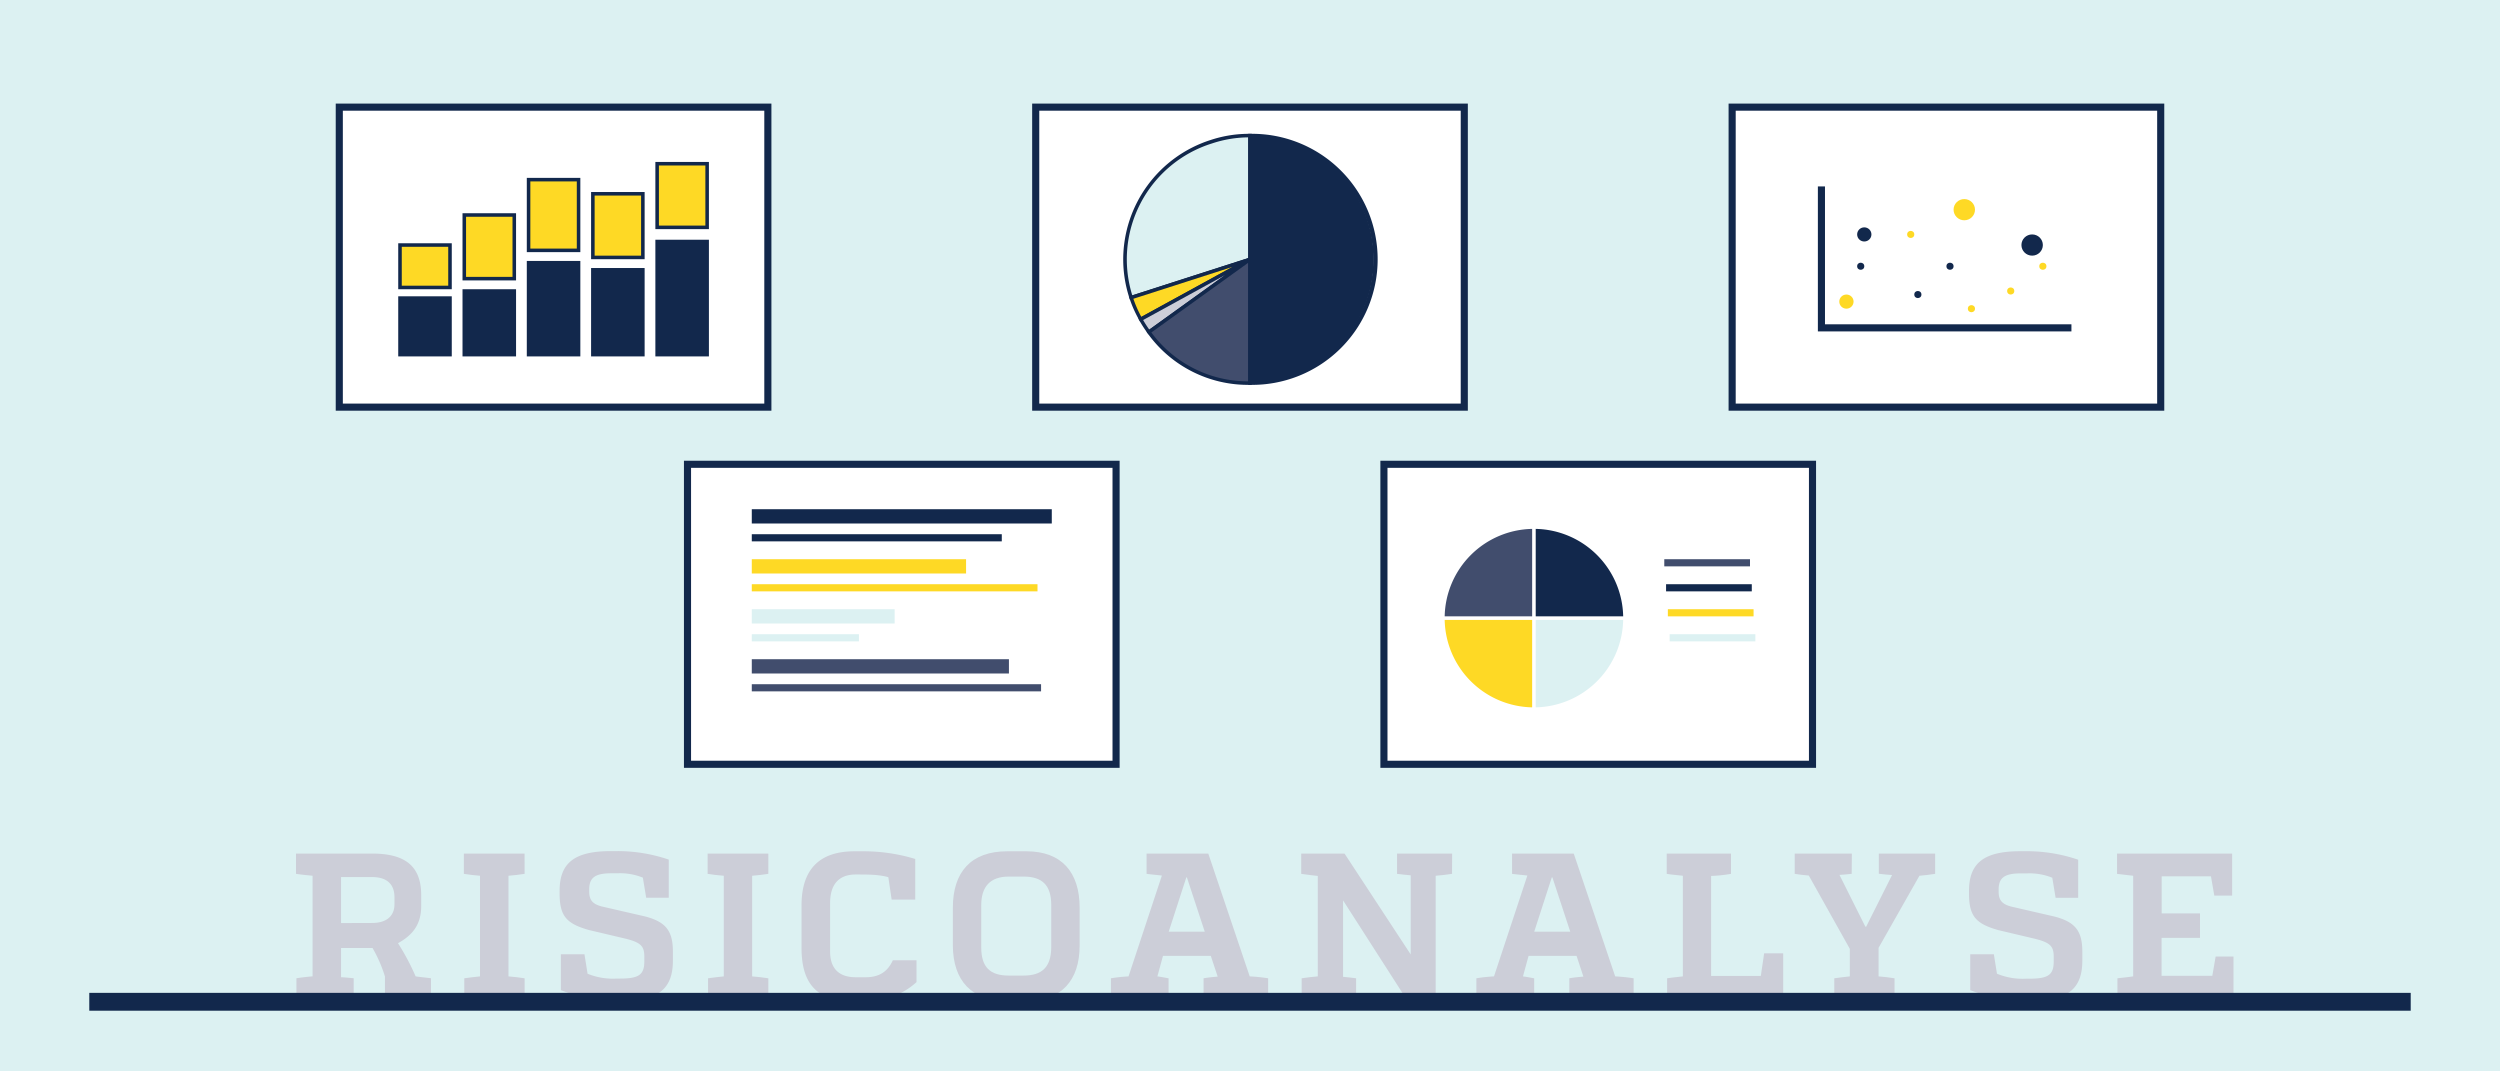 <svg id="Laag_1" data-name="Laag 1" xmlns="http://www.w3.org/2000/svg" viewBox="0 0 700 300"><title>illu-risicoanalyse-largeTekengebied 1</title><rect width="700" height="300" fill="#dcf1f2"/><path d="M104.19,239c9.23,0,13.75,3.48,13.75,11.66v3c0,5.46-2.67,8.3-6.5,10.44a64.9,64.9,0,0,1,4.93,9.28c1,.18,2.5.29,4.3.53v5.68H107.79v-6.15a38.37,38.37,0,0,0-3.48-8H95.49v8.18c1.16.05,2.32.17,3.54.29v5.68H83v-5.68c1.56-.24,3-.41,4.52-.53V245.21c-1.1-.12-2.67-.24-4.64-.53V239Zm0,19.43c4.11,0,6.26-2,6.26-5.22v-2c0-3.6-2.09-5.63-6.26-5.63H95.49v12.88Z" fill="#ccced8"/><path d="M146.89,244.68c-1.56.24-3,.41-4.52.53v28.18c1.51.12,3,.29,4.52.53v5.68H130v-5.68c1.5-.24,2.9-.35,4.4-.53V245.21c-1.5-.12-3.07-.29-4.52-.53V239h17Z" fill="#ccced8"/><path d="M164.52,272.64A18.66,18.66,0,0,0,172.7,274h.87c5.22,0,6.84-1,6.84-4.81v-1.34c0-2.95-1-3.94-5.16-5l-10.33-2.44c-6.38-1.8-8.23-3.94-8.23-10.32v-.64c0-7.89,4.23-11.14,14.38-11.14h1.68a44.26,44.26,0,0,1,14.5,2.38v10.67h-6.32l-.93-5.62a16.89,16.89,0,0,0-7.07-1.22h-1.74c-4.47,0-6.21,1.16-6.21,4.52v.58c0,2.32.87,3.48,3.48,4.18l12.07,2.78c5.85,1.51,7.88,4,7.88,9.86V269c0,7.94-4.17,11.25-14.38,11.25h-2.26c-5.74,0-8.93-.87-14.73-3V267.19h6.61Z" fill="#ccced8"/><path d="M215.13,244.68c-1.57.24-3,.41-4.53.53v28.18c1.51.12,3,.29,4.53.53v5.68H198.25v-5.68c1.51-.24,2.9-.35,4.41-.53V245.21c-1.51-.12-3.08-.29-4.53-.53V239h17Z" fill="#ccced8"/><path d="M256.62,275a20.59,20.59,0,0,1-13.81,5.33h-4c-9.8,0-14.27-4.58-14.38-14.55V253.5c0-10,4.93-15.14,14.84-15.14h2.5a49.61,49.61,0,0,1,14.5,2.15v11.37h-6.61l-.93-6.27c-2.73-.75-5.51-.75-9.11-.75-4.7,0-7.19,2.72-7.19,8v13.57c0,4.82,2.55,7.2,7.19,7.2h2.79c3.77,0,6.14-1.57,7.59-4.76h6.62Z" fill="#ccced8"/><path d="M282,280.29c-10,0-15.14-5.79-15.2-15.48V254.14c0-9.92,5.05-15.78,15.2-15.78h5.39c9.92,0,14.91,5.92,14.91,15.78v10.61c0,9.75-5.11,15.54-14.91,15.54Zm4.58-7.13c5.16,0,7.71-2.32,7.77-7.89V253.44c0-5.62-2.55-8-7.77-8h-4.12c-5.22,0-7.71,2.84-7.71,8v11.83c0,5.57,2.49,7.89,7.71,7.89Z" fill="#ccced8"/><path d="M349.92,273.39a46.9,46.9,0,0,1,5.16.53v5.68H337v-5.68c1.34-.24,2.61-.35,3.95-.47l-1.92-5.8h-13.4l-1.56,5.74c1.33.18,1.74.29,3.13.53v5.68H311.06v-5.68a44.24,44.24,0,0,1,4.93-.53l9.34-28.24c-1.05-.12-2.32-.23-4.29-.47V239h17.28Zm-17.75-27.72-4.93,15.2h10.09l-5-15.2Z" fill="#ccced8"/><path d="M406.57,244.68c-1.57.24-3.08.41-4.58.53V279.6h-8.3l-17.63-27.49v21.4c1.22.12,2.38.23,3.65.41v5.68H364.46v-5.68c1.57-.24,3.07-.41,4.52-.53V245.26c-1.1-.11-2.61-.29-4.64-.58V239h12.13L395,267.25V245.09c-1.22-.12-2.5-.23-3.83-.41V239h15.43Z" fill="#ccced8"/><path d="M452.25,273.39a46.9,46.9,0,0,1,5.16.53v5.68h-18v-5.68c1.33-.24,2.61-.35,3.94-.47l-1.91-5.8H428l-1.57,5.74c1.34.18,1.74.29,3.14.53v5.68H413.39v-5.68a44.5,44.5,0,0,1,4.93-.53l9.34-28.24c-1-.12-2.32-.23-4.29-.47V239h17.28ZM434.5,245.67l-4.92,15.2h10.09l-5-15.2Z" fill="#ccced8"/><path d="M466.79,279.6v-5.68c2-.29,3.43-.41,4.41-.53V245.21c-1.56-.18-3.07-.29-4.52-.53V239h18v5.68a39.84,39.84,0,0,1-5.57.58v28h13.92l.93-6.32h5.33v12.7Z" fill="#ccced8"/><path d="M518.47,244.68c-1.22.12-2.32.24-3.42.29l7.25,14.5h.23L529.78,245c-1.16-.06-2.38-.17-3.71-.35V239h15.77v5.68c-1.5.24-3,.41-4.4.53L526,265.39v8c1.51.12,3,.29,4.47.53v5.68H513.6v-5.68c1.51-.24,2.9-.35,4.35-.53v-7.71l-11.49-20.53c-1.27-.12-2.55-.23-3.94-.47V239h16Z" fill="#ccced8"/><path d="M559.15,272.64a18.68,18.68,0,0,0,8.18,1.39h.87c5.22,0,6.84-1,6.84-4.81v-1.34c0-2.95-1-3.94-5.16-5l-10.32-2.44c-6.38-1.8-8.24-3.94-8.24-10.32v-.64c0-7.89,4.24-11.14,14.39-11.14h1.68a44.3,44.3,0,0,1,14.5,2.38v10.67h-6.32l-.93-5.62a16.93,16.93,0,0,0-7.08-1.22h-1.74c-4.46,0-6.2,1.16-6.2,4.52v.58c0,2.32.87,3.48,3.48,4.18l12.06,2.78c5.86,1.51,7.89,4,7.89,9.86V269c0,7.94-4.18,11.25-14.39,11.25H566.4c-5.74,0-8.93-.87-14.73-3V267.19h6.61Z" fill="#ccced8"/><path d="M625,250.77h-5l-.93-5.39h-13.8v10.38H616v6.85H605.24v10.61h14.21l.93-5.39h5V279.6H592.88v-5.68c2-.24,3.37-.35,4.41-.53V245.21c-1.22-.18-2.49-.24-4.52-.53V239H625Z" fill="#ccced8"/><rect x="25" y="278" width="650" height="5" fill="#12284c"/><rect x="95" y="30" width="120" height="84" fill="#fff" stroke="#12284c" stroke-miterlimit="10" stroke-width="1.99"/><rect x="112" y="83.46" width="14" height="15.84" fill="#12284c" stroke="#12284c" stroke-miterlimit="10" stroke-width="0.99"/><rect x="112" y="68.61" width="14" height="11.88" fill="#fed925" stroke="#12284c" stroke-miterlimit="10" stroke-width="0.99"/><rect x="130" y="81.48" width="14" height="17.82" fill="#12284c" stroke="#12284c" stroke-miterlimit="10" stroke-width="0.99"/><rect x="130" y="60.2" width="14" height="17.82" fill="#fed925" stroke="#12284c" stroke-miterlimit="10" stroke-width="0.99"/><rect x="148" y="73.56" width="14" height="25.74" fill="#12284c" stroke="#12284c" stroke-miterlimit="10" stroke-width="0.99"/><rect x="148" y="50.3" width="14" height="19.8" fill="#fed925" stroke="#12284c" stroke-miterlimit="10" stroke-width="0.99"/><rect x="166" y="75.54" width="14" height="23.76" fill="#12284c" stroke="#12284c" stroke-miterlimit="10" stroke-width="0.99"/><rect x="166" y="54.26" width="14" height="17.82" fill="#fed925" stroke="#12284c" stroke-miterlimit="10" stroke-width="0.99"/><rect x="184" y="67.62" width="14" height="31.68" fill="#12284c" stroke="#12284c" stroke-miterlimit="10" stroke-width="0.99"/><rect x="184" y="45.84" width="14" height="17.82" fill="#fed925" stroke="#12284c" stroke-miterlimit="10" stroke-width="0.99"/><rect x="290" y="30" width="120" height="84" fill="#fff" stroke="#12284c" stroke-miterlimit="10" stroke-width="1.99"/><path d="M350,72.61,316.72,83.32a34.57,34.57,0,0,1,22.47-43.66A33.66,33.66,0,0,1,350,38Z" fill="#dcf1f2"/><path d="M350,72.61l-.15-.47L316.56,82.85l.16.47.47-.15a34,34,0,0,1,22.15-43A33,33,0,0,1,350,38.46V38h-.5V72.61h.5l-.15-.47.15.47h.5V37.47H350a34.06,34.06,0,0,0-11,1.72A35.18,35.18,0,0,0,314.5,72.61a34.82,34.82,0,0,0,1.74,10.86l.16.48,34.1-11v-.36Z" fill="#12284c"/><path d="M350,72.61l-30.61,16.8a33,33,0,0,1-2.67-6.09Z" fill="#fed925"/><path d="M350,72.61l-.24-.43L319.15,89l.24.43.44-.24a32.74,32.74,0,0,1-2.64-6l-.47.15.15.47,33.29-10.71-.16-.47-.24-.43.24.43-.15-.47L316.09,83l.15.47A33.72,33.72,0,0,0,319,89.65l.24.44,31.05-17-.4-.91Z" fill="#12284c"/><path d="M350,72.61,321.69,93a31.9,31.9,0,0,1-2.3-3.57Z" fill="#ccced8"/><path d="M350,72.61l-.29-.4L321.39,92.58l.3.4.4-.29a31,31,0,0,1-2.26-3.52l-.44.24.25.44,30.61-16.8-.25-.44-.29-.4.29.4-.24-.43-31.05,17,.25.43a32.7,32.7,0,0,0,2.32,3.62l.3.4L350.3,73l-.54-.83Z" fill="#12284c"/><path d="M350,72.61v34.65A34,34,0,0,1,321.69,93Z" fill="#414d6d"/><path d="M350,72.61h-.5v34.65h.5v-.49a33.56,33.56,0,0,1-27.91-14.08l-.4.29.29.4L350.3,73l-.3-.4h0l-.29-.4L321,92.87l.29.4A34.58,34.58,0,0,0,350,107.76h.5V71.64l-.79.57Z" fill="#12284c"/><path d="M350,72.61V38a34.65,34.65,0,1,1,0,69.3Z" fill="#12284c"/><path d="M350,72.61h.5V38H350v.5a34.57,34.57,0,0,1,24.4,10,33.93,33.93,0,0,1,0,48.31,34.57,34.57,0,0,1-24.4,10v.49h.5V72.61h-1v35.15h.5a35.15,35.15,0,1,0,0-70.29h-.5V72.61Z" fill="#12284c"/><rect x="485" y="30" width="120" height="84" fill="#fff" stroke="#12284c" stroke-miterlimit="10" stroke-width="1.99"/><path d="M510,52.2V91.8h70" fill="none" stroke="#12284c" stroke-miterlimit="10" stroke-width="1.99"/><ellipse cx="521" cy="74.55" rx="1" ry="0.99" fill="#12284c"/><ellipse cx="537" cy="82.47" rx="1" ry="0.99" fill="#12284c"/><ellipse cx="535" cy="65.64" rx="1" ry="0.99" fill="#fed925"/><ellipse cx="550" cy="58.71" rx="3" ry="2.97" fill="#fed925"/><ellipse cx="546" cy="74.55" rx="1" ry="0.99" fill="#12284c"/><ellipse cx="522" cy="65.64" rx="2" ry="1.98" fill="#12284c"/><ellipse cx="563" cy="81.48" rx="1" ry="0.99" fill="#fed925"/><ellipse cx="569" cy="68.61" rx="3" ry="2.97" fill="#12284c"/><ellipse cx="517" cy="84.45" rx="2" ry="1.98" fill="#fed925"/><ellipse cx="572" cy="74.55" rx="1" ry="0.99" fill="#fed925"/><ellipse cx="552" cy="86.43" rx="1" ry="0.99" fill="#fed925"/><rect x="192.5" y="130" width="120" height="84" fill="#fff" stroke="#12284c" stroke-miterlimit="10" stroke-width="1.99"/><rect x="210.5" y="142.58" width="84" height="4" fill="#12284c"/><rect x="210.5" y="149.58" width="70" height="2" fill="#12284c"/><rect x="210.5" y="156.58" width="60" height="4" fill="#fed925"/><rect x="210.5" y="163.58" width="80" height="2" fill="#fed925"/><rect x="210.5" y="170.58" width="40" height="4" fill="#dcf1f2"/><rect x="210.5" y="177.58" width="30" height="2" fill="#dcf1f2"/><rect x="210.5" y="184.58" width="72" height="4" fill="#414d6d"/><rect x="210.5" y="191.58" width="81" height="2" fill="#414d6d"/><rect x="387.5" y="130" width="120" height="84" fill="#fff" stroke="#12284c" stroke-miterlimit="10" stroke-width="1.99"/><path d="M429,172.58V148.09a25,25,0,0,0-24.49,24.49Z" fill="#414d6d"/><path d="M430,172.58h24.49A25,25,0,0,0,430,148.09Z" fill="#12284c"/><path d="M429,173.58H404.51A25,25,0,0,0,429,198.06Z" fill="#fed925"/><path d="M430,173.58v24.48a25,25,0,0,0,24.49-24.48Z" fill="#dcf1f2"/><rect x="466" y="156.58" width="24" height="2" fill="#414d6d"/><rect x="466.5" y="163.58" width="24" height="2" fill="#12284c"/><rect x="467" y="170.58" width="24" height="2" fill="#fed925"/><rect x="467.5" y="177.58" width="24" height="2" fill="#dcf1f2"/></svg>